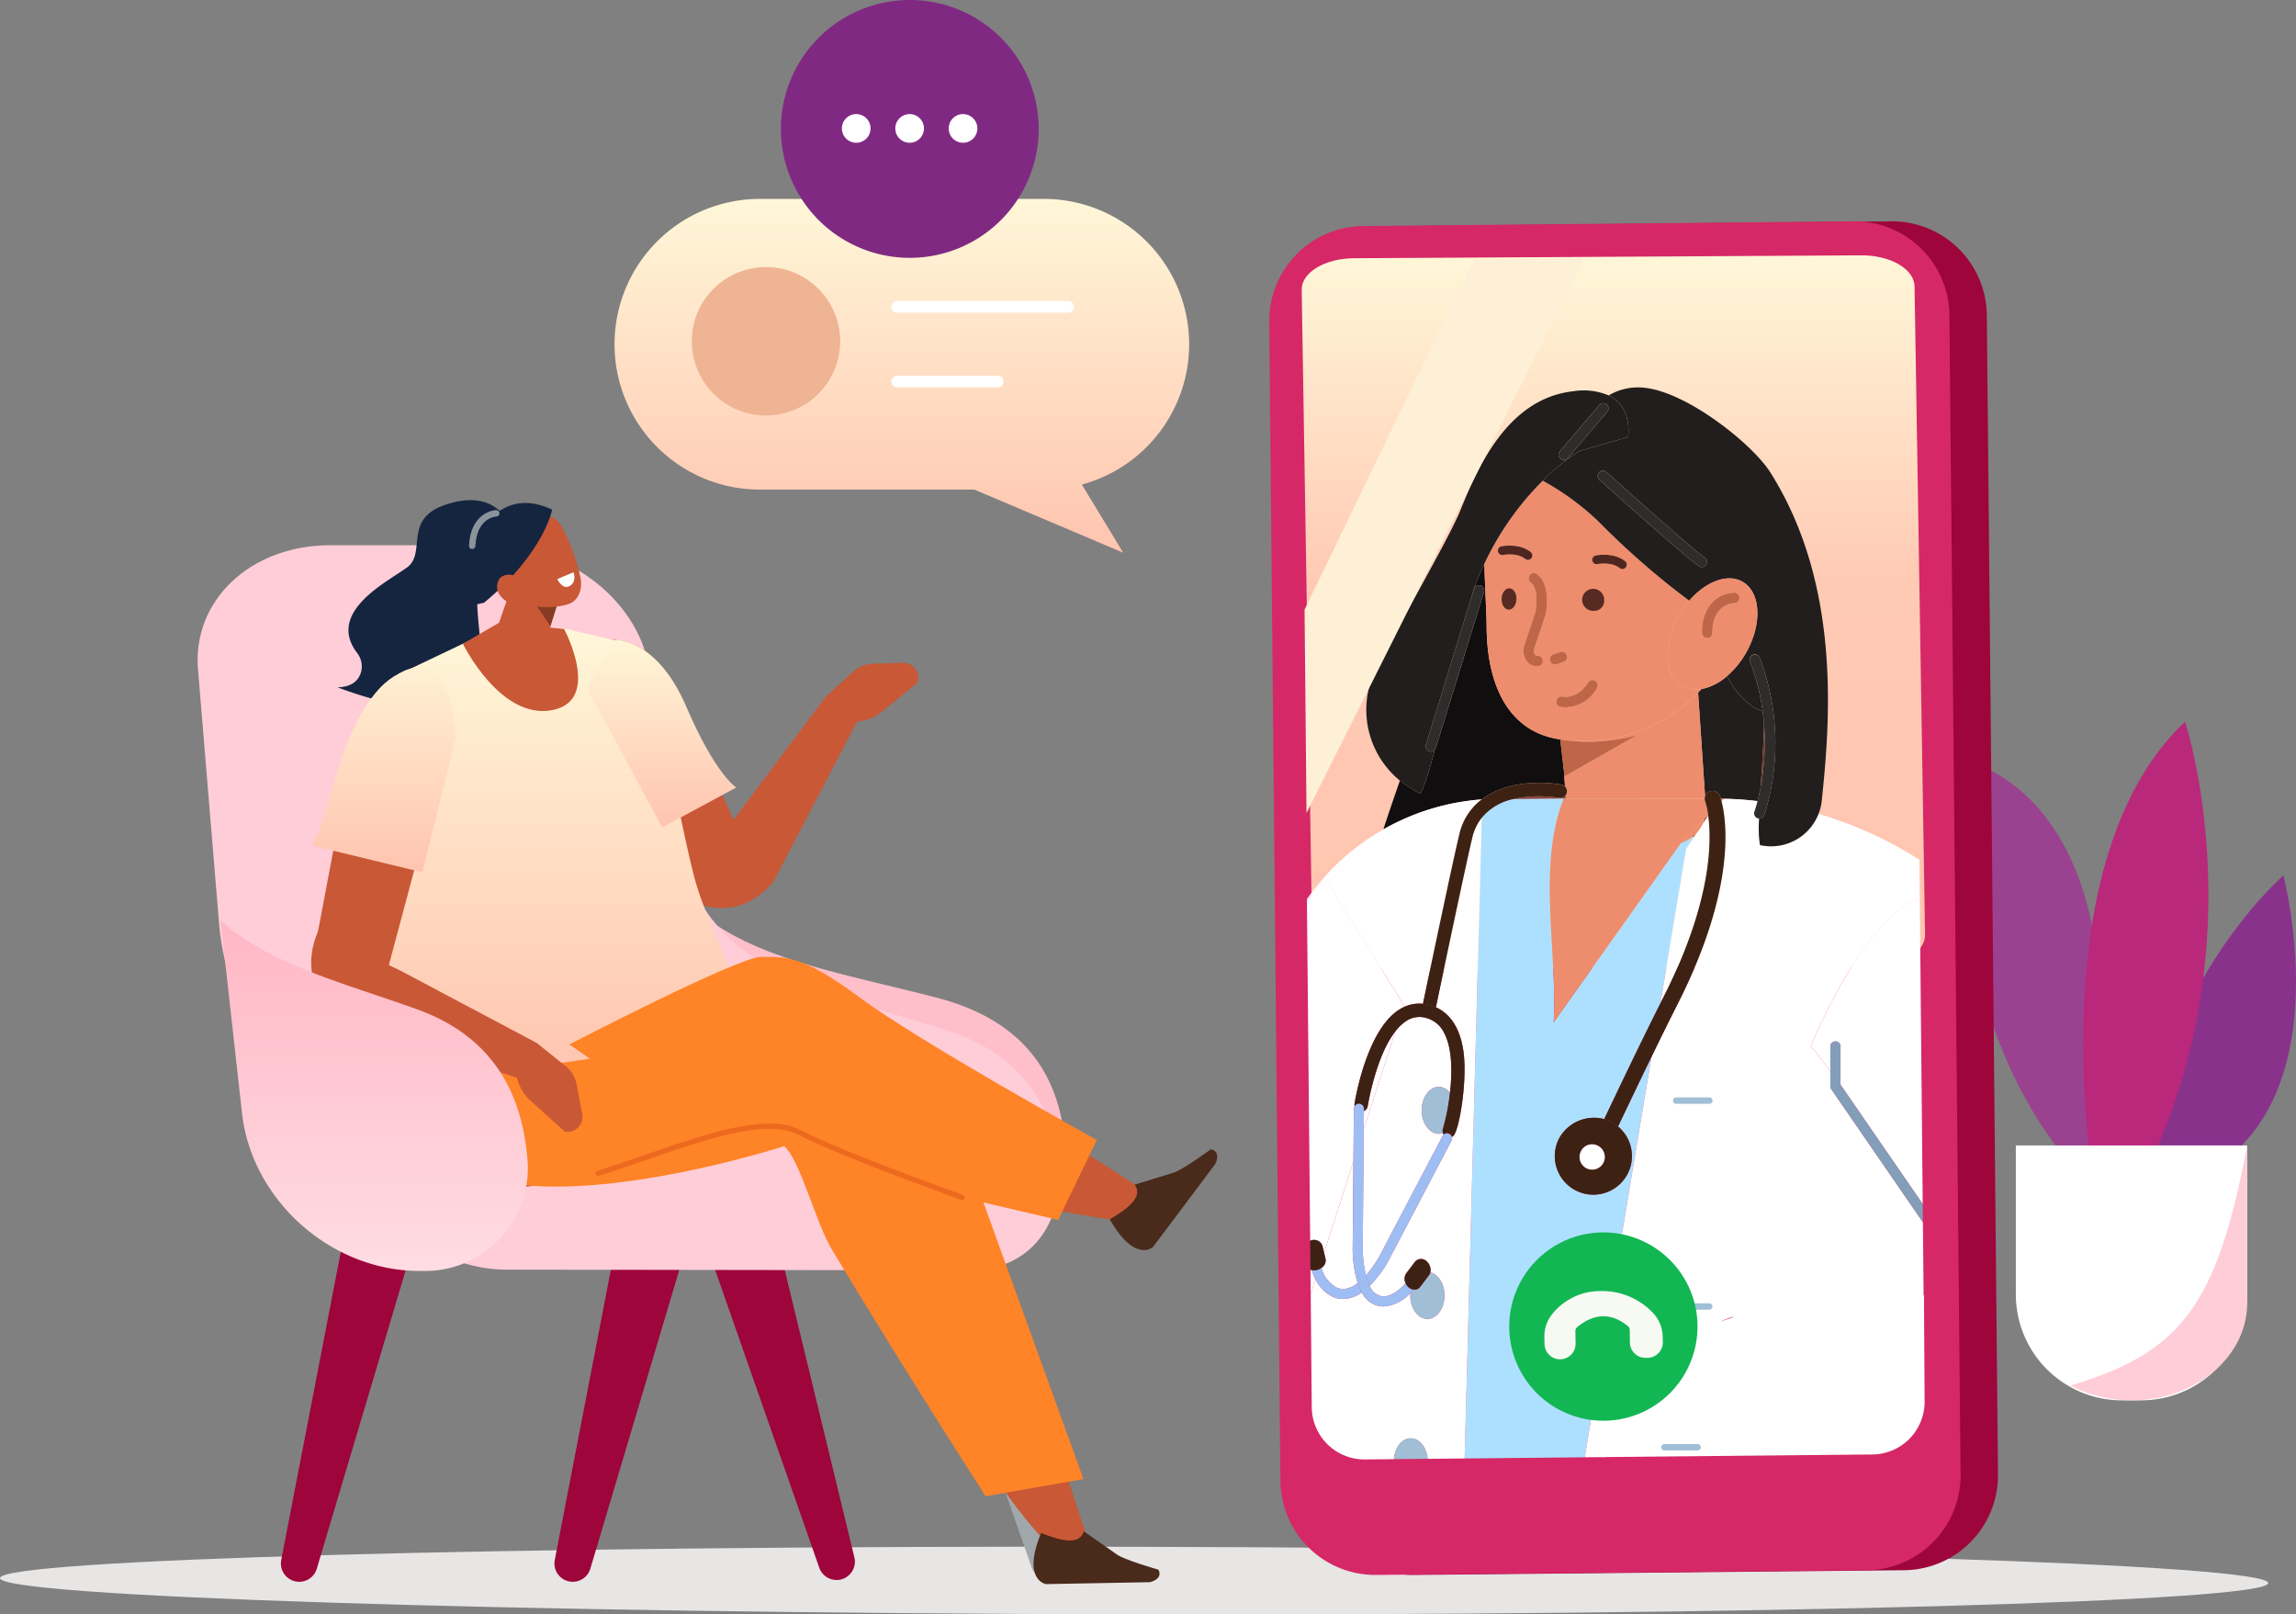 <svg xmlns="http://www.w3.org/2000/svg" xmlns:xlink="http://www.w3.org/1999/xlink" width="443.755" height="311.957" viewBox="0 0 443.755 311.957"><rect x="0" y="0" width="443.755" height="311.957" fill="#808080" stroke="none"/><defs><linearGradient id="linear-gradient" x1="0.5" x2="0.5" y2="1" gradientUnits="objectBoundingBox"><stop offset="0" stop-color="#fff7d8"></stop><stop offset="1" stop-color="#ffc4af"></stop></linearGradient><linearGradient id="linear-gradient-4" x1="0.5" x2="0.5" y2="1" gradientUnits="objectBoundingBox"><stop offset="0" stop-color="#ffb7c4"></stop><stop offset="1" stop-color="#ffdce3"></stop></linearGradient><linearGradient id="linear-gradient-6" x1="0.5" x2="0.5" y2="1" gradientUnits="objectBoundingBox"><stop offset="0" stop-color="#fff7d8"></stop><stop offset="0.458" stop-color="#ffcab4"></stop><stop offset="1" stop-color="#ffc4af"></stop></linearGradient></defs><g id="Group_1153" data-name="Group 1153" transform="translate(-63 -99)"><g id="Pot" transform="translate(441.725 238.451)"><path id="Path_297" data-name="Path 297" d="M45.3,99.776S51.3,63.8,75.252,41.216c0,0,12.688,47.639-19.655,59.622-2.34.867-10.3-1.062-10.3-1.062" transform="translate(-12.675 -11.531)" fill="#89328c"></path><path id="Path_298" data-name="Path 298" d="M26.577,49.819S25.641,17.767.526,9.881c0,0-6.122,49.716,23.375,81.128l6.107,3.047Z" transform="translate(0 -2.764)" fill="#9a428f"></path><path id="Path_299" data-name="Path 299" d="M35.239,89.306S24.32,26.976,52.866,0c0,0,15.088,45.557-9.84,91.292Z" transform="translate(-9.285 0.001)" fill="#b9287b"></path><path id="Path_300" data-name="Path 300" d="M39.33,162.944H35.6a20.491,20.491,0,0,1-20.491-20.491V113.694h44.71v28.759A20.49,20.49,0,0,1,39.33,162.944" transform="translate(-4.228 -31.81)" fill="#fff"></path><path id="Path_301" data-name="Path 301" d="M63.918,144.161V113.694c-5.869,30.89-12.681,39.973-34.167,46.393a25.415,25.415,0,0,0,11.811,2.857c12.347,0,22.355-8.409,22.355-18.782" transform="translate(-8.324 -31.81)" fill="#ffcdd7"></path></g><g id="chair" transform="translate(63 195.639)"><path id="Path_189" data-name="Path 189" d="M0,329.379c-.016,3.6,98.1,6.742,219.161,7.007s219.2-2.442,219.221-6.047-98.1-6.741-219.161-7.006S.016,325.774,0,329.379" transform="translate(0 -121.086)" fill="#e8e5e5"></path><path id="Path_190" data-name="Path 190" d="M217.9,129.04c11.163,8,27.532,10.636,43.947,14.917,18.083,4.716,23.46,16.292,24.618,27.383,1.254,12.017-9.24,22.414-23.388,23.108l-.8.039c-19.714.967-37.431-11.794-39.6-28.52Z" transform="translate(-80.689 -47.784)" fill="#ffbfca" fill-rule="evenodd"></path><path id="Path_191" data-name="Path 191" d="M172.883,287h0a3.543,3.543,0,0,0,4.226-2.433l20.945-70.331-13.9-3.353-13.918,72A3.542,3.542,0,0,0,172.883,287" transform="translate(-63.014 -78.092)" fill="#9d053b" fill-rule="evenodd"></path><path id="Path_192" data-name="Path 192" d="M88.928,287h0a3.543,3.543,0,0,0,4.226-2.433L114.1,214.241l-13.9-3.353-13.918,72A3.542,3.542,0,0,0,88.928,287" transform="translate(-31.926 -78.092)" fill="#9d053b" fill-rule="evenodd"></path><path id="Path_193" data-name="Path 193" d="M241.58,286.7h0a3.543,3.543,0,0,0,2.427-4.229l-17.294-71.317-13.7,4.1,24.206,69.224a3.543,3.543,0,0,0,4.359,2.225" transform="translate(-78.879 -78.19)" fill="#9d053b" fill-rule="evenodd"></path><path id="Path_194" data-name="Path 194" d="M306.8,286.7h0a3.543,3.543,0,0,0,2.427-4.229l-17.293-71.317-13.7,4.1,24.206,69.224A3.543,3.543,0,0,0,306.8,286.7" transform="translate(-103.031 -78.19)" fill="#a1a8ab" fill-rule="evenodd"></path><path id="Path_195" data-name="Path 195" d="M222.639,143.432c7.3,5.895,18.04,7.454,28.8,10.294,11.857,3.13,15.346,11.975,16.066,20.568a17.41,17.41,0,0,1-15.441,18.671l-.524.054a23.6,23.6,0,0,1-25.9-21.006Z" transform="translate(-82.443 -53.113)" fill="#989ea1" fill-rule="evenodd"></path><path id="Path_196" data-name="Path 196" d="M209.679,153.952c12.262.018,18.317-9.41,17.343-20.1-.936-10.273-5.665-21.205-21.937-26.393-21.927-6.992-43.811-10.6-50.112-31.369-3.05-10.054-5.373-24.968-6.958-37.677-1.7-13.6-15.637-24.573-31.225-24.573H86.258C70.9,13.838,59.589,24.5,60.732,37.889l4.1,49.421c2.024,23.707,28.221,66.468,55.411,66.508Z" transform="translate(-22.46 -5.125)" fill="#ffcdd7" fill-rule="evenodd"></path><path id="Path_197" data-name="Path 197" d="M259.114,214.951c3.354,11.422,20.522,41.608,32.032,53.845,1.676,1.781.18,1.065,2.837.436,3.268-.775,6.57,2.315,5.719-.225l-25.259-76.768a12.264,12.264,0,0,0-4.855-5.975,19.667,19.667,0,0,0-16.453-2.336l-11.864,3.521s13.221,11.763,17.843,27.5" transform="translate(-89.342 -67.8)" fill="#c95836" fill-rule="evenodd"></path><path id="Path_198" data-name="Path 198" d="M326.941,316.427l6.241,4.37c1.291,1.092,8.179,3.041,8.179,3.041.734,1.391-.562,2.189-1.679,2.42l-20.084.369s-4.672-.78-.912-9.874c3.715,1.468,7.412,2.489,8.254-.326" transform="translate(-117.468 -117.173)" fill="#4a2a1a" fill-rule="evenodd"></path><path id="Path_199" data-name="Path 199" d="M180.55,186.466c-3.353.353-44.551,6.09-49.321,5.187s-7.76-35.262-7.76-35.262l42.172.973s50.37,12.721,51.583,14.886-36.674,14.216-36.674,14.216" transform="translate(-45.72 -57.912)" fill="#c95836" fill-rule="evenodd"></path><path id="Path_200" data-name="Path 200" d="M229.329,189.029l4.854.1L254.792,246.1l-18.919,3.319s-16.4-25.517-29.778-47.791c-2.99-4.979-6.234-17.63-9.183-19.853,0,0-27.641,8.984-48.415,7.679s-26.464-18.987-25.893-29.182,37.638-5.37,37.638-5.37l17.728,17.832,48.33,11.923Z" transform="translate(-45.386 -56.937)" fill="#ff8327" fill-rule="evenodd"></path><path id="Path_201" data-name="Path 201" d="M108.236,32.867a4.32,4.32,0,0,0-.895-3.408c-5.977-7.963,6.208-13.818,9.753-16.494,3.7-2.793-.776-9.228,7.163-12S134.841,2.329,135.22,2.2c.556-.191-.871,7.733-.871,7.733s-3.96,1.337-3.778,9.307,2.35,12.083-2.482,18.416-24.473-1.484-24.473-1.484c3.245-.08,4.314-1.785,4.619-3.3" transform="translate(-38.369 -0.001)" fill="#152540" fill-rule="evenodd"></path><path id="Path_202" data-name="Path 202" d="M209.045,98.709c5.84,3.747,12.8,3.5,17.9-2.722l18.2-34.843-8.148-.813L219.28,83.985Z" transform="translate(-77.409 -22.341)" fill="#c95836" fill-rule="evenodd"></path><path id="Path_203" data-name="Path 203" d="M253.424,56.48l5.291-4.824a5.977,5.977,0,0,1,3.856-1.558l5.793-.166a2.89,2.89,0,0,1,2.816,3.829l-6.992,5.687a9,9,0,0,1-5.846,1.888l-3.691-.069Z" transform="translate(-93.843 -18.49)" fill="#c95836"></path><path id="Path_204" data-name="Path 204" d="M210.095,86.515l-16.256-35.64c-3.975-8.078-12.755-10.567-18.454-5.231-2.245,2.1-2.507,6.128-.591,9.042l23.873,36.275Z" transform="translate(-64.252 -15.857)" fill="#c95836" fill-rule="evenodd"></path><path id="Path_205" data-name="Path 205" d="M162.424,42.236l-12.179-2.8-10.2-.077-4.917.734-18.05,8.6a13.878,13.878,0,0,0-4.966,17.869l6.941,20.977c-3.109,16.734-5.342,21.063-2.672,37.644,24.981,1.579,66.272-7.243,67.978-9.685-1.94-12.728-6.922-18.893-9.428-29-4.037-16.274-6.15-34.443-12.507-44.251" transform="translate(-40.981 -14.574)" fill-rule="evenodd" fill="url(#linear-gradient)"></path><path id="Path_206" data-name="Path 206" d="M161.632,38.848s7.5,13.961-2.459,15.7S142.07,41.7,142.07,41.7l6.968-4.054Z" transform="translate(-52.608 -13.942)" fill="#c95836"></path><path id="Path_207" data-name="Path 207" d="M110.544,114.171,121.2,74.3c2.681-8.284-1.893-15.364-9.614-14.879-3.041.191-5.982,2.975-6.6,6.253l-7.735,40.811Z" transform="translate(-36.01 -21.996)" fill="#c95836" fill-rule="evenodd"></path><path id="Path_208" data-name="Path 208" d="M123.508,64.965,117.058,90.92,95.709,85.747c3.474-4.712,5.31-25.64,15.831-32.63,11.569-7.687,11.967,11.848,11.967,11.848" transform="translate(-35.441 -19.006)" fill-rule="evenodd" fill="url(#linear-gradient)"></path><path id="Path_209" data-name="Path 209" d="M185.651,42.9s7.98-.319,13.654,12.907,9.666,15.609,9.666,15.609L194.64,79.132l-14.622-27.1Z" transform="translate(-66.661 -15.888)" fill-rule="evenodd" fill="url(#linear-gradient)"></path><path id="Path_212" data-name="Path 212" d="M164.574,22.91s-1.544,6.589-2.822,12.046a4.125,4.125,0,0,1-2.849,3.025,4.056,4.056,0,0,1-4-1.023l-1-.992a5.331,5.331,0,0,1-1.268-5.518c1.717-4.956,4.842-13.985,4.842-13.985Z" transform="translate(-56.412 -6.096)" fill="#c95836" fill-rule="evenodd"></path><path id="Path_213" data-name="Path 213" d="M168.468,32.27l-1.227,3.883-2.927-4.289Z" transform="translate(-60.845 -11.8)" fill="#873b24" fill-rule="evenodd"></path><path id="Path_214" data-name="Path 214" d="M151.973,12.415a3.589,3.589,0,0,1,1.8-4.731l6.241-2.778c1.793-.8,3.626.171,4.693,1.84a38.818,38.818,0,0,1,3.642,9.937c.436,1.935-.232,4.2-2.025,4.994-1.914.852-8.461,1.56-10.54-1.657a52.218,52.218,0,0,1-3.81-7.606" transform="translate(-56.161 -1.712)" fill="#c95836" fill-rule="evenodd"></path><path id="Path_215" data-name="Path 215" d="M144.576,20.68s-.866-10.142,1.258-13.658c2.853-4.725,7.474-8.122,14.352-4.857,0,0-1.569,8.425-13.165,17.983Z" transform="translate(-53.472 -0.323)" fill="#152540" fill-rule="evenodd"></path><path id="Path_216" data-name="Path 216" d="M153.483,27.263a2.689,2.689,0,0,0,3.767.445,2.754,2.754,0,0,0-.289-3.819,2.689,2.689,0,0,0-3.767-.445,2.752,2.752,0,0,0,.29,3.819" transform="translate(-56.489 -8.465)" fill="#c95836" fill-rule="evenodd"></path><path id="Path_217" data-name="Path 217" d="M174.193,22.129l-3.142,1.323s.965,2.145,2.4,1.328.741-2.651.741-2.651" transform="translate(-63.34 -8.195)" fill="#fff" fill-rule="evenodd"></path><path id="Path_218" data-name="Path 218" d="M149.574,4.046s-4.323.123-4.648,6.272" transform="translate(-53.666 -1.499)" fill="none" stroke="#8b939c" stroke-linecap="round" stroke-linejoin="round" stroke-width="1.245"></path><path id="Path_219" data-name="Path 219" d="M96.885,132.142c-2.8,6.349-1.484,13.189,5.452,17.264l37.234,12.6-.455-8.176-26.1-13.848Z" transform="translate(-35.367 -48.933)" fill="#c95836" fill-rule="evenodd"></path><path id="Path_220" data-name="Path 220" d="M162.089,166.585l5.582,4.483a5.975,5.975,0,0,1,2.135,3.57l1.057,5.7a2.89,2.89,0,0,1-3.348,3.374l-6.7-6.031a9,9,0,0,1-2.768-5.485l-.5-3.657Z" transform="translate(-58.34 -61.687)" fill="#c95836"></path><path id="Path_221" data-name="Path 221" d="M228.185,173.585c14.7,11.206,39.016,16.537,54.737,18.74,2.289.32,9.138-4.043,6.839-5.487l-66.69-42.683c-2.081-1.3-38.279,13.751-38.279,13.751s30.106,5.554,43.392,15.68" transform="translate(-68.429 -53.351)" fill="#c95836" fill-rule="evenodd"></path><path id="Path_222" data-name="Path 222" d="M345.445,206.029l7.284-2.237c1.655-.347,7.427-4.582,7.427-4.582,1.548.276,1.38,1.789.876,2.812L348.977,218.09s-3.487,3.206-8.349-5.35c3.442-2.028,6.52-4.316,4.817-6.711" transform="translate(-126.134 -73.768)" fill="#4a2a1a" fill-rule="evenodd"></path><path id="Path_223" data-name="Path 223" d="M276.7,175.544l-7.47,15.445s-33.11-7.648-35.1-8.524-20.61-11.406-27.435-9.195-26.674,5.792-26.674,5.792l1.732-17.088-6.99-4.894s32.762-16.979,37.028-16.9,7.495-.783,18.982,7.767,45.931,27.6,45.931,27.6" transform="translate(-64.712 -51.909)" fill="#ff8327" fill-rule="evenodd"></path><path id="Path_224" data-name="Path 224" d="M253.942,205.868s-23.41-8.339-31.455-12.561-25.305,3.748-38.9,7.892" transform="translate(-67.984 -71.138)" fill="none" stroke="#ed691e" stroke-linecap="round" stroke-linejoin="round" stroke-width="1"></path><path id="Path_225" data-name="Path 225" d="M67.707,129.04c9.65,8.569,23.8,12.027,37.994,17.137,15.634,5.63,20.282,17.478,21.283,28.627a19.854,19.854,0,0,1-20.22,21.926h-.69c-17.043-.029-32.36-13.685-34.233-30.52Z" transform="translate(-25.072 -47.784)" fill-rule="evenodd" fill="url(#linear-gradient-4)"></path></g><g id="chat" transform="translate(181.938 99)"><path id="Union_1" data-name="Union 1" d="M69.377,56.169H28.085A28.085,28.085,0,1,1,28.085,0h54.73a28.089,28.089,0,0,1,7.337,55.2l7.994,13.165Z" transform="translate(0 38.434)" stroke="rgba(0,0,0,0)" stroke-width="1" fill="url(#linear-gradient)"></path><path id="Path_227" data-name="Path 227" d="M52.276,96.805A14.339,14.339,0,1,1,37.937,82.466,14.339,14.339,0,0,1,52.276,96.805" transform="translate(-8.83 -30.857)" fill="#efb493"></path><line id="Line_12" data-name="Line 12" x2="33.069" transform="translate(54.439 59.29)" fill="none" stroke="#fff" stroke-linecap="round" stroke-linejoin="round" stroke-width="2.245"></line><line id="Line_13" data-name="Line 13" x2="19.452" transform="translate(54.439 73.729)" fill="none" stroke="#fff" stroke-linecap="round" stroke-linejoin="round" stroke-width="2.245"></line><path id="Path_229" data-name="Path 229" d="M51.115,24.912A24.912,24.912,0,1,0,76.027,0,24.912,24.912,0,0,0,51.115,24.912" transform="translate(-19.126)" fill="#802983"></path><path id="Path_230" data-name="Path 230" d="M102.938,38a2.77,2.77,0,1,0,2.77-2.77,2.77,2.77,0,0,0-2.77,2.77" transform="translate(-38.517 -13.183)" fill="#fff"></path><path id="Path_231" data-name="Path 231" d="M86.445,38a2.77,2.77,0,1,0,2.77-2.77A2.77,2.77,0,0,0,86.445,38" transform="translate(-32.346 -13.183)" fill="#fff"></path><path id="Path_232" data-name="Path 232" d="M69.953,38a2.77,2.77,0,1,0,2.77-2.77A2.77,2.77,0,0,0,69.953,38" transform="translate(-26.175 -13.183)" fill="#fff"></path></g><g id="expert" transform="translate(308.31 141.766)"><path id="Path_233" data-name="Path 233" d="M34.923,261.559l94.791-.913a18.335,18.335,0,0,0,18.157-18.51L145.714,18.158A18.334,18.334,0,0,0,127.2,0L32.412.914a18.335,18.335,0,0,0-18.157,18.51L16.413,243.4a18.335,18.335,0,0,0,18.51,18.157" transform="translate(-7.024 0)" fill="#9d053b"></path><path id="Path_234" data-name="Path 234" d="M20.668,261.559l94.791-.913a18.335,18.335,0,0,0,18.157-18.51L131.459,18.158A18.334,18.334,0,0,0,112.949,0L18.157.914A18.335,18.335,0,0,0,0,19.424L2.158,243.4a18.335,18.335,0,0,0,18.51,18.157" transform="translate(0.001 0)" fill="#d62866"></path><path id="Path_235" data-name="Path 235" d="M24.683,150.9l98.076-.561c5.625-.032,10.141-2.765,10.087-6.1L130.813,18.949c-.054-3.339-4.658-6.02-10.283-5.988l-98.076.561c-5.625.032-10.141,2.765-10.087,6.1L14.4,144.916c.054,3.339,4.658,6.02,10.283,5.988" transform="translate(-6.094 -6.387)" fill="url(#linear-gradient-6)"></path><path id="Path_236" data-name="Path 236" d="M162.235,232.7l-.633.95-.26-.077a6.923,6.923,0,0,0,.894-.873" transform="translate(-79.509 -114.677)" fill="#8a4242"></path><path id="Path_237" data-name="Path 237" d="M111.2,197.444c-.2-.037-.3-.061-.3-.061.1.014.2.023.3.036Z" transform="translate(-54.648 -97.271)" fill="#8a4242"></path><path id="Path_238" data-name="Path 238" d="M101.8,219.163a1.3,1.3,0,0,0,1.258-.5l.044.662h-.4l-9.8.08a23.729,23.729,0,0,1,8.894-.246" transform="translate(-45.782 -107.759)" fill="#8a4242"></path><path id="Path_239" data-name="Path 239" d="M168.187,196.935l-.38,0c-.093-.311-.163-.5-.185-.555a1.51,1.51,0,0,0-2.856.116l-1.351-20.068c.213-.223.426-.446.632-.677a10.6,10.6,0,0,0,4.987-2.536c1.694,3.732,4.977,6.342,6.854,6.787.122.9.213,1.778.277,2.639-.044,2.793-.355,7.4-.618,11.807-.212,1.17-.438,2.165-.64,2.947a61.453,61.453,0,0,0-6.5-.454l0,0Z" transform="translate(-80.531 -85.359)" fill="#211e1d"></path><path id="Path_240" data-name="Path 240" d="M164.917,228.106a6.846,6.846,0,0,0,.469-1.2l.714-.735c.006.043.012.088.017.131Z" transform="translate(-81.271 -111.459)" fill="#8a4242"></path><path id="Path_241" data-name="Path 241" d="M50.621,174.951c.672-.944,1.689-4.227,2.833-8.539a.99.99,0,0,0,.19-.337l9.3-30.138a1.011,1.011,0,1,0-1.931-.6l-.4,1.3c.208-.791.376-1.367.495-1.679.6-1.569,1.238-3.051,1.908-4.465.157,5.064.443,10.064.445,11.889.012,12.065,4.564,20.677,14.236,22.034l.73,6.386.183,2.714a1.287,1.287,0,0,0-.679-.356c-4.011-.734-10.823-.638-15.41,2.852a45.113,45.113,0,0,0-18.922,5.737l-.077-.018c.9-2.761,1.979-5.935,3.182-9.361a17.516,17.516,0,0,0,1.928,1.369Z" transform="translate(-21.443 -64.31)" fill="#100e0e"></path><path id="Path_242" data-name="Path 242" d="M77.764,223.651a10.858,10.858,0,0,1,6.045-3.6l9.8-.08c-5.179,12.938-1.155,29.851-1.95,43.2l24.617-34.652a6.878,6.878,0,0,0,2.25-1.213l.26.077-1.522,2.282-4.979,29.86c-3.885,7.74-8.471,17.341-10.848,22.354a7.7,7.7,0,0,0-8.765,3.806,7.455,7.455,0,1,0,11.442-2.378c1.491-3.144,3.892-8.18,6.446-13.431l-12.9,77.35-23.209.224Z" transform="translate(-36.689 -108.402)" fill="#ade0ff"></path><path id="Path_243" data-name="Path 243" d="M172.076,219.981v0l.38,0Z" transform="translate(-84.798 -108.405)" fill="#cee6fa"></path><path id="Path_244" data-name="Path 244" d="M157.092,228.234l1.2-1.8c.673,4.951.691,16.616-8.533,34.842-.237.468-.478.948-.721,1.432l4.978-29.86,1.522-2.283.633-.95a6.91,6.91,0,0,0,.92-1.381" transform="translate(-73.446 -111.586)" fill="#fff"></path><path id="Path_245" data-name="Path 245" d="M138.257,259.469c11.333-22.394,9.338-35.378,8.393-39l.465-.479a61.317,61.317,0,0,1,6.5.454c-.324,1.261-.58,1.98-.592,2.011a1.01,1.01,0,0,0,.6,1.3.994.994,0,0,0,.309.055,21.283,21.283,0,0,0,.154,5.134h0a9.835,9.835,0,0,0,11.315-6.031,75.543,75.543,0,0,1,19.5,8.867l.069,7.252c-11.58,4.925-21.064,28.82-21.064,28.82a41.474,41.474,0,0,1,3.788,4.92v2.775a.98.98,0,0,0,.173.556l17.708,25.711.208,21.611-36.4-20.782L123.941,347.2l-3.732.036,12.9-77.351c1.727-3.549,3.521-7.193,5.152-10.415" transform="translate(-59.239 -108.412)" fill="#fff"></path><path id="Path_246" data-name="Path 246" d="M20.068,319.8a4.978,4.978,0,0,0,1.981.411,6.389,6.389,0,0,0,3.626-1.262,4.739,4.739,0,0,0,3.828,2.7q.174.013.348.013a7.769,7.769,0,0,0,5.235-2.631c-.014.167-.037.331-.037.5,0,2.5,1.476,4.531,3.3,4.531s3.3-2.029,3.3-4.531c0-2.24-1.185-4.089-2.74-4.454a2.183,2.183,0,0,0-.622-2.061,1.528,1.528,0,0,0-2.33,0l-1.7,2.252a1.9,1.9,0,0,0-.126,1.878c-1.3,1.522-3.021,2.677-4.478,2.562a3.152,3.152,0,0,1-2.447-2.035,22.375,22.375,0,0,0,3.485-4.607L43.015,289.6a.966.966,0,0,0,.069-.722,1.334,1.334,0,0,0,.181-.081c1.209-.756,2.867-10.788,2.044-16.48-.749-5.184-3.109-7.474-5.31-8.467,1.1-5.256,5.893-28.12,7.065-32.885a9.573,9.573,0,0,1,1.8-3.734l-3.314,123.8-7.152.069c-.206-2.23-1.577-3.96-3.255-3.96-1.695,0-3.074,1.762-3.26,4.023l-5.59.054A10.185,10.185,0,0,1,16,341.123L15.8,319.3l.927-2.882a7.2,7.2,0,0,0,3.345,3.382" transform="translate(-7.783 -111.977)" fill="#fff"></path><path id="Path_247" data-name="Path 247" d="M38.759,349.524a22.948,22.948,0,0,1-2.519,3.525,23.61,23.61,0,0,1-.632-4.841l.2-23.359L41.9,305.939a8.757,8.757,0,0,1,2.121-2.027,4.579,4.579,0,0,1,3.9-.587,5.419,5.419,0,0,1,3.457,2.932c1.568,3.027,1.539,7.64,1.1,11.5a2.837,2.837,0,0,0-2.155-1.126c-1.821,0-3.3,2.029-3.3,4.531s1.476,4.531,3.3,4.531a2.454,2.454,0,0,0,.812-.155,1.282,1.282,0,0,0,.114.248c.01.016.024.026.034.042a.96.96,0,0,0-.22.269Z" transform="translate(-17.547 -149.382)" fill="#fff"></path><path id="Path_248" data-name="Path 248" d="M26.9,381.679c-1.436,1.089-2.811,1.4-4.047.87a6.126,6.126,0,0,1-2.966-3.809,1.7,1.7,0,0,0,.8-1.705L20.4,375.8l5.671-17.622-.149,17.187a23.187,23.187,0,0,0,.983,6.313" transform="translate(-9.801 -176.511)" fill="#fff"></path><path id="Path_249" data-name="Path 249" d="M29.216,225.982a45.113,45.113,0,0,1,18.922-5.737,11.589,11.589,0,0,0-4.3,6.656c-1.189,4.832-5.891,27.26-7.056,32.834a6.96,6.96,0,0,0-3.866.716l.156-.485L17.7,235.265l-3.353,4.665,0-.418a45.443,45.443,0,0,1,14.871-13.53" transform="translate(-7.069 -108.537)" fill="#fff"></path><path id="Path_250" data-name="Path 250" d="M161.437,227.623a6.791,6.791,0,0,1-.469,1.2,6.884,6.884,0,0,1-4.064,3.468Z" transform="translate(-77.323 -112.173)" fill="#ed8d6d"></path><path id="Path_251" data-name="Path 251" d="M126.032,187.759a35.073,35.073,0,0,1-14.54.9l0-.025a31.077,31.077,0,0,0,26.336-9.083l1.351,20.068a1.509,1.509,0,0,0-.066.442l-26.852-.006-.045-.661a1.273,1.273,0,0,0,.246-.547,1.292,1.292,0,0,0-.361-1.149l-.183-2.714.086.757Z" transform="translate(-54.942 -88.48)" fill="#ed8d6d"></path><path id="Path_252" data-name="Path 252" d="M119.637,124.73a17.862,17.862,0,0,1,1.929-2.721,153.99,153.99,0,0,1-17.593-15.351,51.105,51.105,0,0,0-10.737-7.838A56.66,56.66,0,0,0,81.95,114.889c.157,5.063.443,10.064.444,11.889.012,12.065,4.565,20.677,14.236,22.034.1.014.2.023.3.036a31.078,31.078,0,0,0,26.336-9.083c.213-.223.426-.446.632-.677a5.4,5.4,0,0,1-3.656-.566c-3.549-2.049-3.821-8.224-.608-13.792M95.88,141.321a1.019,1.019,0,0,1,1.191-.784c.119.025,2.938.544,4.927-2.723a1.01,1.01,0,1,1,1.726,1.051,7.019,7.019,0,0,1-6.1,3.734,4.889,4.889,0,0,1-.979-.086,1.006,1.006,0,0,1-.769-1.193m-.648-8.919,1.438-.512a1.011,1.011,0,0,1,.678,1.9l-1.438.512a1.011,1.011,0,0,1-.678-1.9m-5.552-1.767,2.149-6.435c.236-1.219.542-4.683-.928-5.72a1.011,1.011,0,0,1,1.166-1.652c2.837,2,1.852,7.244,1.731,7.835a1.018,1.018,0,0,1-.031.117l-2.169,6.5a1.2,1.2,0,0,0,.278,1.291c.03.025.071.06.391.068a1.01,1.01,0,0,1-.024,2.02h-.025a2.462,2.462,0,0,1-1.648-.545,3.227,3.227,0,0,1-.889-3.474M90.921,112.6a.851.851,0,1,1-1.063,1.329c-1.589-1.271-4.24-.768-4.266-.762a.851.851,0,0,1-.335-1.669c.141-.028,3.451-.667,5.663,1.1m18.368,2.961a.851.851,0,0,1-1.2.133c-1.59-1.272-4.24-.768-4.266-.762a.851.851,0,0,1-.334-1.669c.141-.029,3.45-.668,5.663,1.1a.851.851,0,0,1,.133,1.2" transform="translate(-40.385 -48.699)" fill="#ed8d6d"></path><path id="Path_253" data-name="Path 253" d="M127.621,400.443,149.9,392.7c-1.072-.6-26.717,13.481-27.84,13.7l25.367-39.185,39.266,21.34.125,20.411a10.185,10.185,0,0,1-10.087,10.283l-36.071.348-16.262.157c1.335-2.4,5.624-17.98,3.222-19.315" transform="translate(-60.152 -180.966)" fill="#fff"></path><path id="Path_254" data-name="Path 254" d="M125.738,195.739l-14.028,7.977-.086-.757-.73-6.386s.107.024.3.061a35.074,35.074,0,0,0,14.54-.9" transform="translate(-54.648 -96.461)" fill="#bf6649"></path><path id="Path_255" data-name="Path 255" d="M172.456,219.985h.223l0,0-.465.479c-.048-.184-.093-.346-.134-.481Z" transform="translate(-84.799 -108.409)" fill="#ed8d6d"></path><path id="Path_256" data-name="Path 256" d="M136.849,219.978a1.5,1.5,0,0,0,.1.538,14.281,14.281,0,0,1,.563,2.6l-.714.735-4.532,4.665L107.646,263.17c.8-13.347-3.229-30.26,1.95-43.2h.4Z" transform="translate(-52.68 -108.402)" fill="#ed8d6d"></path><path id="Path_257" data-name="Path 257" d="M16.677,401.26l-.928,2.882-.046-4.753a1.953,1.953,0,0,0,.235.073,10.648,10.648,0,0,0,.738,1.8" transform="translate(-7.739 -196.82)" fill="#fff"></path><path id="Path_258" data-name="Path 258" d="M36.038,324.036a1.291,1.291,0,0,0,.748-.98c.017-.111,1.524-9.507,5.307-14.385l-6.086,18.91Z" transform="translate(-17.744 -152.113)" fill="#fff"></path><path id="Path_259" data-name="Path 259" d="M33.072,274.559l-.156.485a8.075,8.075,0,0,0-.778.44c-6.327,4.079-8.494,17.616-8.583,18.191a1.275,1.275,0,0,0,.016.465.942.942,0,0,0-.143.469L23.34,304.8,17.669,322.42l-.329-1.38a1.716,1.716,0,0,0-2.273-.955c-.029.009-.054.022-.082.031l-.632-65.595,3.353-4.665Z" transform="translate(-7.072 -123.13)" fill="#fff"></path><path id="Path_260" data-name="Path 260" d="M212.107,286.35a.98.98,0,0,0-1.96,0v4.92a41.471,41.471,0,0,0-3.788-4.92s9.484-23.9,21.064-28.82l.571,59.277-15.888-23.067Z" transform="translate(-101.694 -126.911)" fill="#fff"></path><path id="Path_261" data-name="Path 261" d="M128.36,129.592c-1.59-1.272-4.24-.768-4.266-.762a.844.844,0,0,1-.349,0,.85.85,0,0,1,.015-1.664c.141-.028,3.449-.667,5.663,1.1a.851.851,0,1,1-1.063,1.329" transform="translate(-60.652 -62.599)" fill="#4f261f"></path><path id="Path_262" data-name="Path 262" d="M93.605,125.98a.852.852,0,0,1-1.2.133c-1.589-1.271-4.24-.769-4.266-.762a.851.851,0,0,1-.334-1.669c.141-.028,3.451-.668,5.663,1.1a.851.851,0,0,1,.133,1.2" transform="translate(-42.936 -60.884)" fill="#4f261f"></path><path id="Path_263" data-name="Path 263" d="M99.168,141.519c.236-1.219.542-4.683-.928-5.72a1.011,1.011,0,0,1,1.166-1.651c2.837,2,1.852,7.244,1.731,7.835a1.036,1.036,0,0,1-.031.117l-2.169,6.495a1.2,1.2,0,0,0,.278,1.291c.03.025.071.06.391.068a1.01,1.01,0,0,1-.024,2.021h-.025a2.457,2.457,0,0,1-1.648-.545,3.227,3.227,0,0,1-.889-3.474Z" transform="translate(-47.724 -66.017)" fill="#bf6649"></path><path id="Path_264" data-name="Path 264" d="M107.484,164.477l1.438-.512a1.011,1.011,0,0,1,.678,1.9l-1.438.512a1.011,1.011,0,0,1-.678-1.9" transform="translate(-52.637 -80.774)" fill="#bf6649"></path><path id="Path_265" data-name="Path 265" d="M110.585,177.952c.119.025,2.938.544,4.927-2.723a1.01,1.01,0,0,1,1.726,1.051,7.019,7.019,0,0,1-6.1,3.734,4.95,4.95,0,0,1-.979-.086,1.007,1.007,0,0,1-.769-1.193,1.019,1.019,0,0,1,1.191-.784" transform="translate(-53.898 -86.115)" fill="#bf6649"></path><path id="Path_266" data-name="Path 266" d="M122.608,144.382a2.127,2.127,0,1,1,1.86-1.849,1.885,1.885,0,0,1-1.86,1.849" transform="translate(-59.745 -69.127)" fill="#572a22"></path><path id="Path_267" data-name="Path 267" d="M90.06,139.8c.791.031,1.4.98,1.352,2.12s-.72,2.037-1.51,2.006-1.4-.98-1.352-2.12.72-2.038,1.51-2.006" transform="translate(-43.636 -68.891)" fill="#572a22"></path><path id="Path_268" data-name="Path 268" d="M187.334,203.6c.264-4.4.575-9.013.618-11.807a46.971,46.971,0,0,1-.618,11.807" transform="translate(-92.318 -94.518)" fill="#6b3328"></path><path id="Path_269" data-name="Path 269" d="M157.515,145.682a9.822,9.822,0,0,0,.628-2.554c1.545-14.922,3.908-41.525-9.953-63.444-3.425-5.416-15.84-15.331-24.118-16.317a11.1,11.1,0,0,0-7.112,1.455c4.736,2.295,3.732,8.066,3.732,8.066l-9.323,2.65A38.756,38.756,0,0,0,104.2,81.3a51.1,51.1,0,0,1,10.737,7.838,154.029,154.029,0,0,0,17.592,15.351c3.194-3.71,7.405-5.332,10.317-3.651,3.549,2.049,3.821,8.224.608,13.792a17,17,0,0,1-3.6,4.4c1.694,3.732,4.977,6.342,6.854,6.787a42.305,42.305,0,0,0-2.439-9.551,1.011,1.011,0,1,1,1.886-.727,46.371,46.371,0,0,1,.878,30.378,1.011,1.011,0,0,1-.948.663c-.013,0-.026-.007-.04-.007a21.315,21.315,0,0,0,.154,5.134,9.835,9.835,0,0,0,11.315-6.031M116.49,79.606c6.679,5.993,17.647,15.7,18.871,16.45a1.01,1.01,0,0,1-.66,1.905c-.277-.076-1.12-.306-19.56-16.852a1.01,1.01,0,0,1,1.35-1.5" transform="translate(-51.352 -31.183)" fill="#211e1d"></path><path id="Path_270" data-name="Path 270" d="M83.781,65.423a12.553,12.553,0,0,0-6.953-.788C64.352,66.072,58.555,79.111,55.171,87.5c-2.037,5.052-10.221,19.206-16.246,30.521a17.66,17.66,0,0,0,6.428,23.2l2,1.2c.673-.944,1.689-4.227,2.833-8.539a1.008,1.008,0,0,1-.775.375,1.012,1.012,0,0,1-.967-1.309l8.894-28.835c.208-.79.376-1.367.495-1.679.6-1.569,1.238-3.051,1.908-4.464A56.663,56.663,0,0,1,71.027,81.907a38.72,38.72,0,0,1,7.164-5.767l9.323-2.65s1-5.771-3.732-8.066m-9.453,10.8,7.631-8.941A1.011,1.011,0,0,1,83.5,68.594l-7.632,8.941a1.01,1.01,0,1,1-1.537-1.312" transform="translate(-18.174 -31.785)" fill="#211e1d"></path><path id="Path_271" data-name="Path 271" d="M158.339,157.426a10.591,10.591,0,0,0,4.986-2.535,17.011,17.011,0,0,0,3.6-4.4c3.214-5.569,2.942-11.743-.608-13.792-2.912-1.681-7.123-.059-10.317,3.651a17.848,17.848,0,0,0-1.929,2.721c-3.214,5.568-2.942,11.743.608,13.792a5.4,5.4,0,0,0,3.656.565m7.342-17.726a1.011,1.011,0,0,1-.912,1.1c-4.524.426-4.3,5.474-4.287,5.689a1.01,1.01,0,0,1-.947,1.067l-.062,0a1.01,1.01,0,0,1-1.008-.949c-.152-2.492.931-7.334,6.115-7.822a1.015,1.015,0,0,1,1.1.912" transform="translate(-74.823 -67.038)" fill="#ed8d6d"></path><path id="Path_272" data-name="Path 272" d="M171.2,143.473c-4.524.426-4.3,5.474-4.287,5.689a1.01,1.01,0,0,1-.947,1.067l-.062,0a1.011,1.011,0,0,1-1.008-.949c-.152-2.492.932-7.334,6.115-7.822a1.011,1.011,0,1,1,.189,2.013" transform="translate(-81.254 -69.71)" fill="#bf6649"></path><path id="Path_273" data-name="Path 273" d="M70.194,138.683a1.011,1.011,0,0,1,.668,1.264l-9.3,30.138a1,1,0,0,1-.19.338,1.006,1.006,0,0,1-1.742-.934l8.894-28.834.4-1.3a1.012,1.012,0,0,1,1.264-.668" transform="translate(-29.365 -68.321)" fill="#2f2d2c"></path><path id="Path_274" data-name="Path 274" d="M118.111,69.643a1.01,1.01,0,0,1,1.537,1.312L112.016,79.9a1.01,1.01,0,1,1-1.537-1.312Z" transform="translate(-54.325 -34.145)" fill="#2f2d2c"></path><path id="Path_275" data-name="Path 275" d="M185.849,178.617c-.065-.861-.156-1.741-.277-2.638a42.308,42.308,0,0,0-2.439-9.551,1.01,1.01,0,1,1,1.886-.726,46.362,46.362,0,0,1,.878,30.377,1.01,1.01,0,0,1-.948.663c-.013,0-.026-.007-.04-.007a1,1,0,0,1-.309-.055,1.01,1.01,0,0,1-.6-1.3c.011-.031.268-.75.592-2.011.2-.783.428-1.777.64-2.947a47.018,47.018,0,0,0,.618-11.807" transform="translate(-90.214 -81.339)" fill="#2f2d2c"></path><path id="Path_276" data-name="Path 276" d="M146.241,112.868a1.011,1.011,0,0,1-.974.745.989.989,0,0,1-.267-.037c-.277-.076-1.121-.306-19.561-16.851a1.011,1.011,0,0,1,1.35-1.5c6.679,5.993,17.648,15.7,18.871,16.45a1.01,1.01,0,0,1,.581,1.2" transform="translate(-61.651 -46.798)" fill="#2f2d2c"></path><path id="Path_277" data-name="Path 277" d="M213.826,321.095V313.4a.98.98,0,0,1,1.96,0v7.39l15.887,23.067.034,3.5L214,321.651a.98.98,0,0,1-.173-.556" transform="translate(-105.373 -153.961)" fill="#839eb8"></path><path id="Path_278" data-name="Path 278" d="M58.108,334.281c0-2.5,1.476-4.531,3.3-4.531a2.836,2.836,0,0,1,2.155,1.127,41.476,41.476,0,0,1-1.311,6.809,1.293,1.293,0,0,0-.032.972,2.439,2.439,0,0,1-.812.155c-1.821,0-3.3-2.029-3.3-4.531" transform="translate(-28.635 -162.501)" fill="#a0bfd6"></path><path id="Path_279" data-name="Path 279" d="M55.662,403.233l1.7-2.252a1.559,1.559,0,0,0,.254-.545c1.555.365,2.74,2.214,2.74,4.454,0,2.5-1.476,4.531-3.3,4.531s-3.3-2.029-3.3-4.531c0-.172.023-.336.037-.5.2-.2.393-.418.578-.638a1.35,1.35,0,0,0,1.29-.516" transform="translate(-26.491 -197.336)" fill="#a0bfd6"></path><path id="Path_280" data-name="Path 280" d="M50.763,463.636c1.678,0,3.049,1.73,3.256,3.96l-6.516.062c.187-2.26,1.566-4.022,3.26-4.022" transform="translate(-23.409 -228.481)" fill="#a0bfd6"></path><path id="Path_283" data-name="Path 283" d="M21.02,402.527c1.237.534,2.612.219,4.047-.87a10.072,10.072,0,0,0,.79,1.8,6.386,6.386,0,0,1-3.626,1.262,4.986,4.986,0,0,1-1.981-.411,7.2,7.2,0,0,1-3.345-3.381,10.591,10.591,0,0,1-.738-1.8,2.3,2.3,0,0,0,1.138-.049,2.5,2.5,0,0,0,.75-.364,6.127,6.127,0,0,0,2.965,3.809" transform="translate(-7.967 -196.489)" fill="#9ebef3"></path><path id="Path_285" data-name="Path 285" d="M15.68,388.225a1.715,1.715,0,0,1,2.273.955l.329,1.38.294,1.234a1.7,1.7,0,0,1-.8,1.705,2.514,2.514,0,0,1-.75.365,2.307,2.307,0,0,1-1.139.049,1.875,1.875,0,0,1-.235-.073l-.054-5.583C15.626,388.247,15.651,388.233,15.68,388.225Z" transform="translate(-7.686 -191.269)" fill="#3d2213"></path><g id="Group_659" data-name="Group 659" transform="translate(16.119 108.488)"><path id="Path_281" data-name="Path 281" d="M85.344,214.264a1.295,1.295,0,0,1-.465,2.548,23.721,23.721,0,0,0-8.894.246,10.86,10.86,0,0,0-6.045,3.6,9.572,9.572,0,0,0-1.8,3.734c-1.172,4.766-5.965,27.63-7.065,32.885a7.709,7.709,0,0,0-2.506-.67c1.166-5.574,5.868-28,7.057-32.834a11.585,11.585,0,0,1,4.3-6.656c4.587-3.49,11.4-3.587,15.41-2.852" transform="translate(-44.984 -213.896)" fill="#3d2213"></path><path id="Path_282" data-name="Path 282" d="M48.215,298.739c2.2.994,4.56,3.284,5.31,8.467.823,5.692-.835,15.724-2.043,16.48a1.233,1.233,0,0,1-.181.081.96.96,0,0,0-1.57-.45c-.01-.015-.024-.026-.034-.041a1.367,1.367,0,0,1-.083-1.22,41.512,41.512,0,0,0,1.311-6.809c.442-3.86.472-8.474-1.1-11.5a5.42,5.42,0,0,0-3.457-2.932,4.579,4.579,0,0,0-3.9.587,8.763,8.763,0,0,0-2.121,2.027c-3.783,4.878-5.29,14.275-5.307,14.385a1.292,1.292,0,0,1-.748.98l0-.427a.971.971,0,0,0-.963-.979h-.009a.958.958,0,0,0-.828.494,1.283,1.283,0,0,1-.016-.465c.089-.575,2.256-14.112,8.583-18.191a8.131,8.131,0,0,1,.779-.441,6.956,6.956,0,0,1,3.865-.716,7.7,7.7,0,0,1,2.506.67" transform="translate(-32.119 -255.359)" fill="#3d2213"></path><path id="Path_284" data-name="Path 284" d="M39.374,371.337l12.3-23.427a.972.972,0,0,1,1.72.9L41.068,372.285a22.374,22.374,0,0,1-3.485,4.607,10.171,10.171,0,0,1-.728-2.031,22.94,22.94,0,0,0,2.519-3.525" transform="translate(-34.28 -279.683)" fill="#9ebef3"></path><path id="Path_286" data-name="Path 286" d="M32.987,336.192H33a.971.971,0,0,1,.962.979l0,.427-.031,3.544-.2,23.359a23.64,23.64,0,0,0,.633,4.841,10.172,10.172,0,0,0,.728,2.031,3.153,3.153,0,0,0,2.446,2.035c1.457.115,3.178-1.04,4.479-2.562a2.235,2.235,0,0,0,.495.727,1.848,1.848,0,0,0,1.039.516c-.186.22-.377.433-.578.638a7.768,7.768,0,0,1-5.235,2.631c-.116,0-.232,0-.348-.013a4.739,4.739,0,0,1-3.828-2.7,10.076,10.076,0,0,1-.79-1.8,23.185,23.185,0,0,1-.983-6.313l.149-17.187.088-10.189a.943.943,0,0,1,.143-.469.958.958,0,0,1,.828-.493" transform="translate(-31.779 -274.164)" fill="#9ebef3"></path><path id="Path_287" data-name="Path 287" d="M54.587,400.708a1.35,1.35,0,0,1-1.29.516,1.847,1.847,0,0,1-1.04-.516,2.249,2.249,0,0,1-.495-.727,1.9,1.9,0,0,1,.126-1.878l1.7-2.252a1.528,1.528,0,0,1,2.33,0,2.183,2.183,0,0,1,.622,2.061,1.558,1.558,0,0,1-.254.545Z" transform="translate(-41.535 -303.298)" fill="#3d2213"></path><path id="Path_288" data-name="Path 288" d="M147.751,221.776c-.006-.044-.012-.089-.018-.132a14.281,14.281,0,0,0-.563-2.6,1.516,1.516,0,0,1,2.826-1.1c.022.056.092.244.185.555v0c.041.135.086.3.133.481.944,3.622,2.94,16.606-8.393,39-1.63,3.221-3.425,6.866-5.152,10.415-2.554,5.251-4.955,10.287-6.446,13.431a6.994,6.994,0,0,0-2.677-1.428c2.378-5.013,6.963-14.614,10.849-22.354.243-.484.484-.964.721-1.432,9.223-18.226,9.206-29.891,8.533-34.842" transform="translate(-79.023 -215.417)" fill="#3d2213"></path><path id="Path_289" data-name="Path 289" d="M119.666,342.38a7.156,7.156,0,0,0-1.519-.622,7.7,7.7,0,0,0-8.765,3.806,7.455,7.455,0,1,0,11.442-2.377,7.169,7.169,0,0,0-1.159-.806m-2.76,4.522a2.436,2.436,0,1,1-3.22,1,2.384,2.384,0,0,1,3.22-1" transform="translate(-69.523 -276.771)" fill="#3d2213"></path><path id="Path_290" data-name="Path 290" d="M121.764,351.893a2.436,2.436,0,1,1-3.22,1,2.385,2.385,0,0,1,3.22-1" transform="translate(-74.381 -281.762)" fill="#fff"></path></g><path id="Path_291" data-name="Path 291" d="M160.871,334.993h-6.422a.617.617,0,1,1,0-1.235h6.422a.617.617,0,0,1,0,1.235" transform="translate(-75.808 -164.476)" fill="#a0bfd6"></path><path id="Path_292" data-name="Path 292" d="M160.832,413.43h-6.421a.617.617,0,1,1,0-1.234h6.421a.617.617,0,1,1,0,1.234" transform="translate(-75.789 -203.131)" fill="#a0bfd6"></path><path id="Path_293" data-name="Path 293" d="M156.4,467.065h-6.421a.617.617,0,1,1,0-1.234H156.4a.617.617,0,1,1,0,1.234" transform="translate(-73.603 -229.562)" fill="#a0bfd6"></path><path id="Path_294" data-name="Path 294" d="M91.46,403.712A18.194,18.194,0,1,0,109.329,385.2,18.193,18.193,0,0,0,91.46,403.712" transform="translate(-45.07 -189.825)" fill="#12b753"></path><path id="Path_295" data-name="Path 295" d="M127.71,416.294a6.78,6.78,0,0,0-1.9-4.554,13.5,13.5,0,0,0-10.1-4.2,11.855,11.855,0,0,0-9.419,4.544,6.771,6.771,0,0,0-1.441,4.321l.024,1.37a3,3,0,0,0,6.008-.107l-.042-2.378a1.021,1.021,0,0,1,.372-.811c3.278-2.639,6.533-2.812,9.764-.174a1.024,1.024,0,0,1,.367.775l.035,2.406a3,3,0,0,0,3.045,2.959l.351,0a3,3,0,0,0,2.963-3.083Z" transform="translate(-51.67 -200.836)" fill="#f6faf3"></path><path id="Path_296" data-name="Path 296" d="M13.455,81.921,46.244,14.183,67.6,13.978,13.833,121.219Z" transform="translate(-6.63 -6.888)" fill="#fdf0d6" fill-rule="evenodd"></path></g></g></svg>
